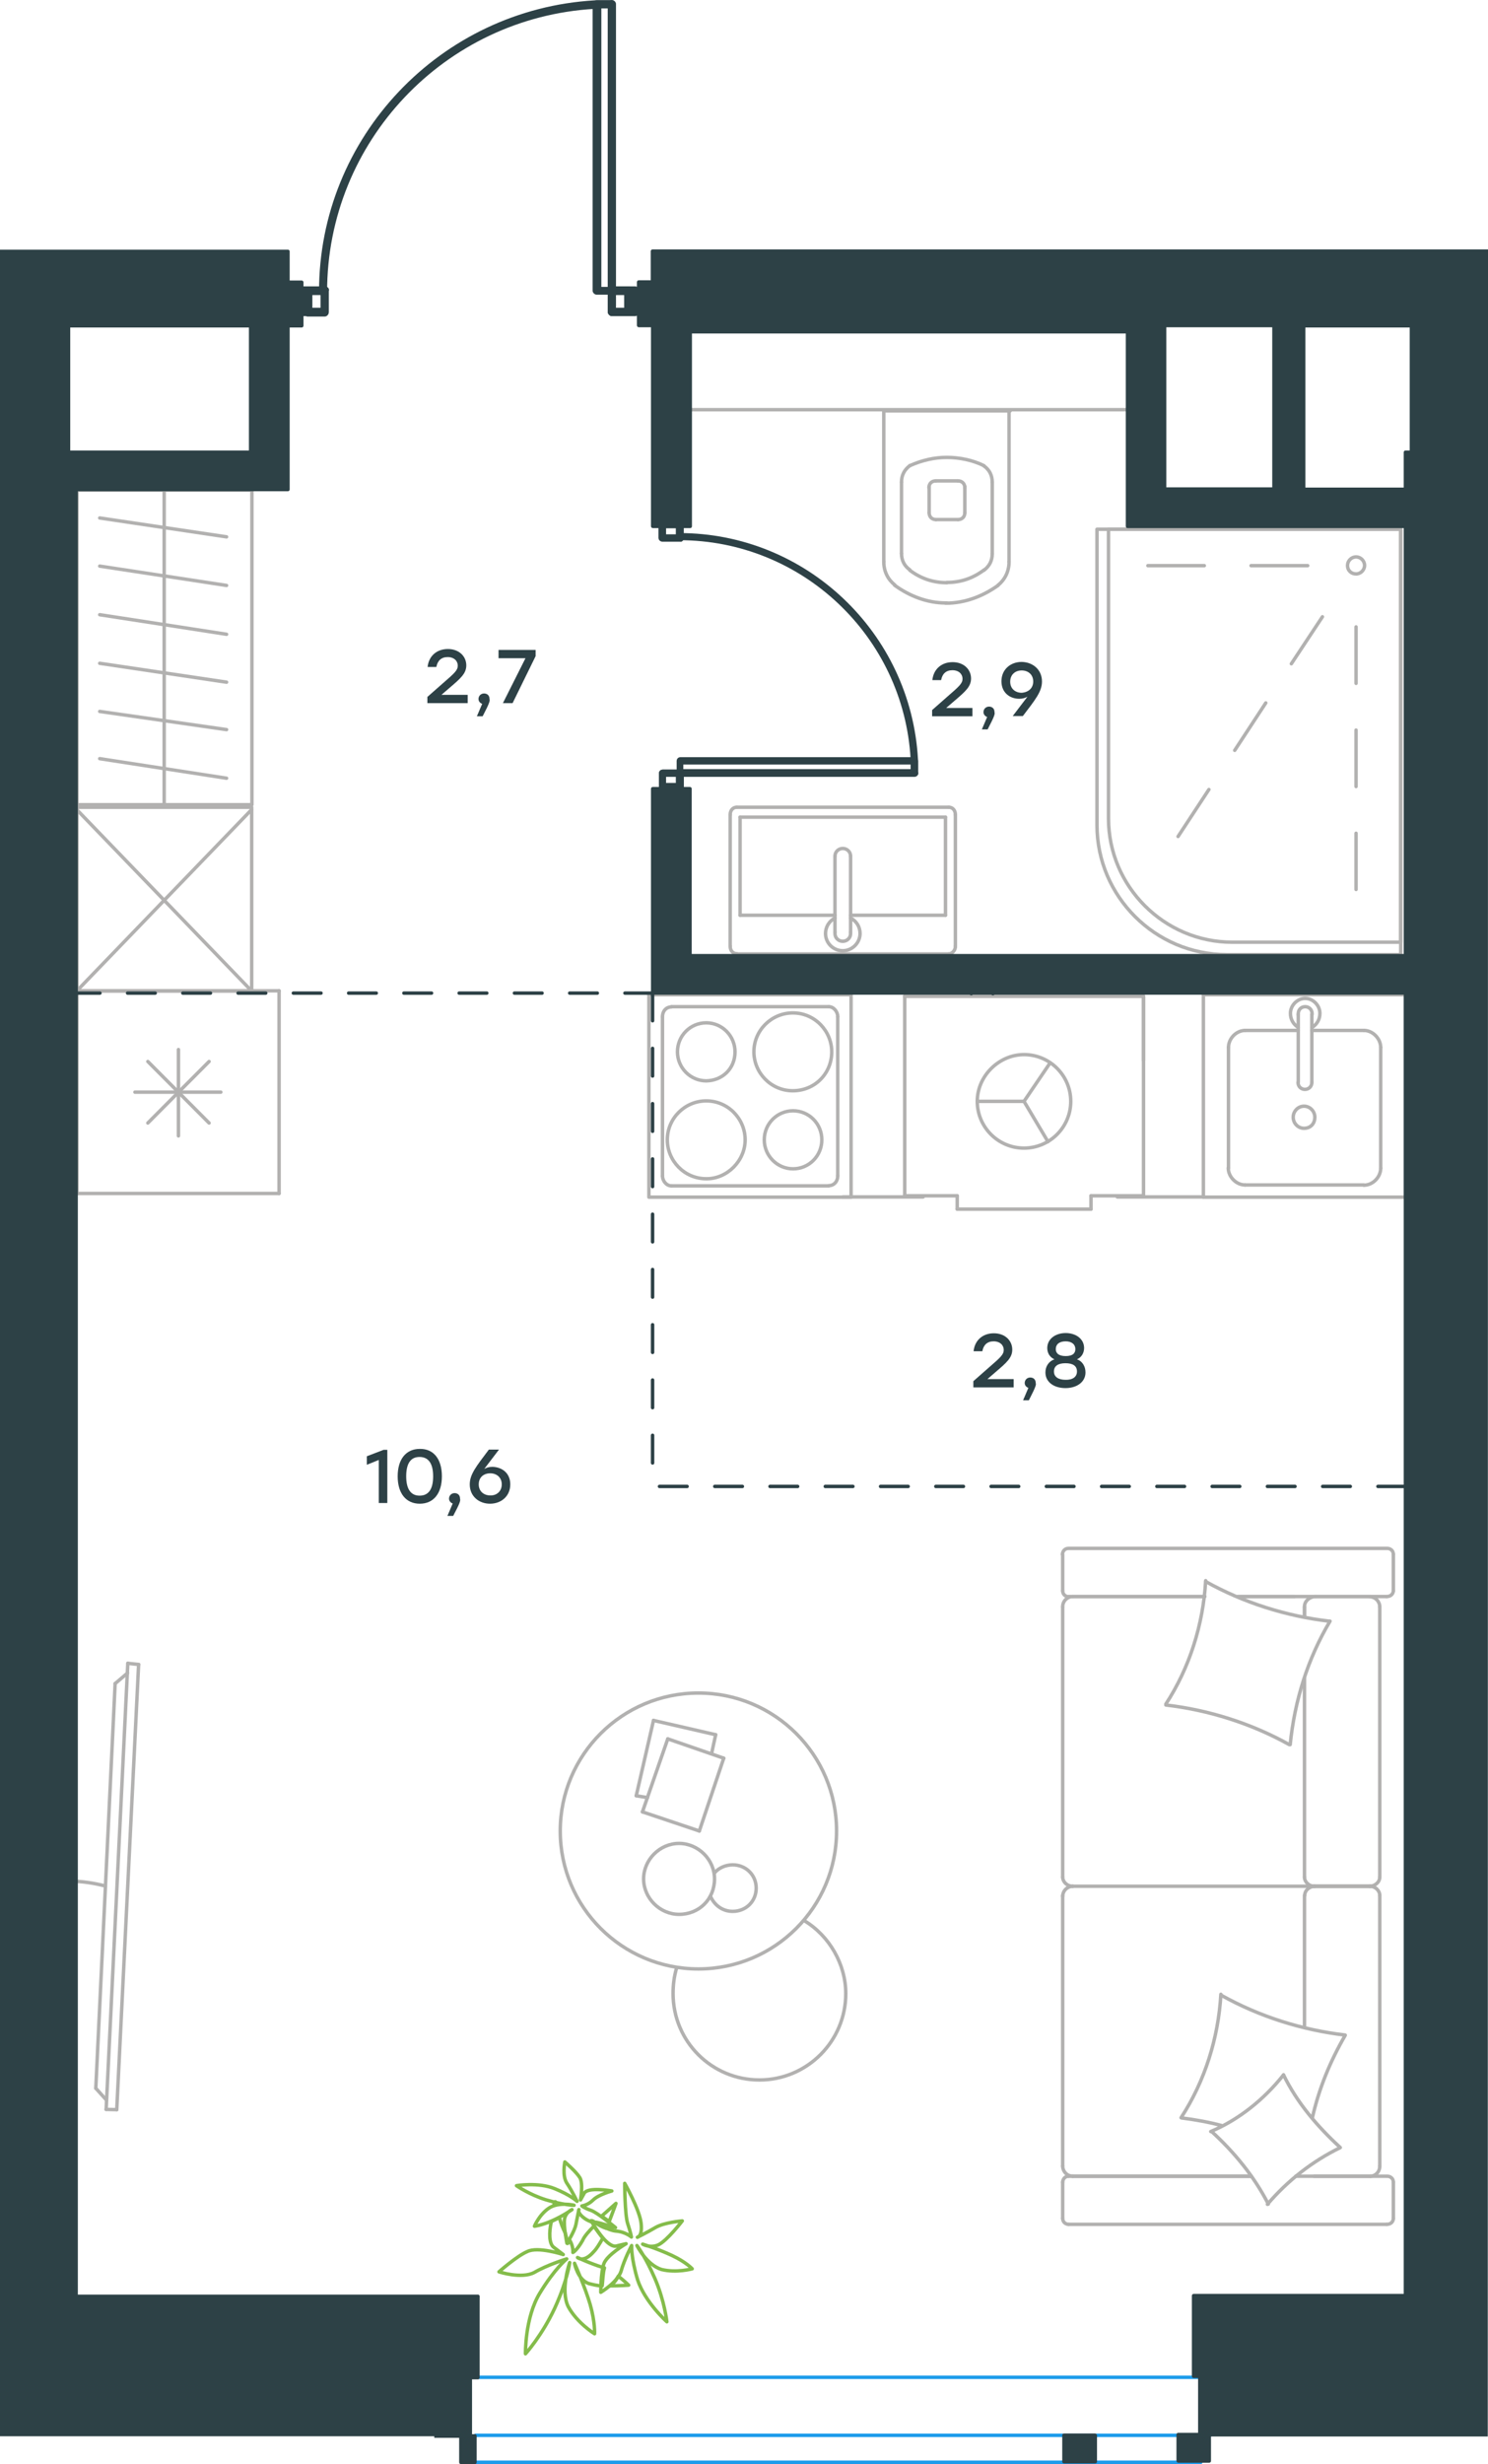 <?xml version="1.0" encoding="utf-8"?>
<!-- Generator: Adobe Illustrator 26.5.0, SVG Export Plug-In . SVG Version: 6.00 Build 0)  -->
<svg version="1.1" id="Слой_1" xmlns="http://www.w3.org/2000/svg" xmlns:xlink="http://www.w3.org/1999/xlink" x="0px" y="0px"
	 viewBox="0 0 646.2 1069.9" style="enable-background:new 0 0 646.2 1069.9;" xml:space="preserve">
<style type="text/css">
	.st0{fill:none;stroke:#1D9CEB;stroke-width:1.5;stroke-linecap:round;stroke-linejoin:round;stroke-miterlimit:22.926;}
	.st1{fill:none;stroke:#B2B1B0;stroke-width:1.5;stroke-linecap:round;stroke-linejoin:round;stroke-miterlimit:22.926;}
	
		.st2{fill:none;stroke:#2D4146;stroke-width:1.5;stroke-linecap:round;stroke-linejoin:round;stroke-miterlimit:22.926;stroke-dasharray:12;}
	.st3{fill:#2D4146;stroke:#2D4146;stroke-width:1.5;stroke-miterlimit:10;}
	.st4{fill:none;stroke:#84BC4A;stroke-width:1.5;stroke-linecap:round;stroke-linejoin:round;stroke-miterlimit:22.926;}
	.st5{fill:#2D4146;stroke:#2D4146;stroke-miterlimit:10;}
	.st6{enable-background:new    ;}
	.st7{fill:#2D4146;}
</style>
<line class="st0" x1="202.1" y1="1069.1" x2="521.5" y2="1069.1"/>
<line class="st0" x1="207.5" y1="1032.2" x2="533.5" y2="1032.2"/>
<line class="st0" x1="206.5" y1="1057.4" x2="525.5" y2="1057.4"/>
<g>
	<line class="st1" x1="566.5" y1="728.7" x2="566.5" y2="815"/>
	<line class="st1" x1="461.5" y1="963.2" x2="461.5" y2="947.5"/>
	<line class="st1" x1="461.5" y1="940.5" x2="461.5" y2="823"/>
	<line class="st1" x1="537.5" y1="693.2" x2="562.1" y2="693.2"/>
	<line class="st1" x1="465.9" y1="693.2" x2="523.2" y2="693.2"/>
	<line class="st1" x1="465.9" y1="944.9" x2="543.4" y2="944.9"/>
	<line class="st1" x1="570.6" y1="819" x2="595.2" y2="819"/>
	<line class="st1" x1="566.5" y1="823" x2="566.5" y2="880.2"/>
	<line class="st1" x1="605.1" y1="674.9" x2="605.1" y2="690.7"/>
	<line class="st1" x1="595.2" y1="819" x2="570.6" y2="819"/>
	<line class="st1" x1="599.2" y1="940.5" x2="599.2" y2="823"/>
	<line class="st1" x1="543.4" y1="944.9" x2="464.1" y2="944.9"/>
	<line class="st1" x1="461.5" y1="815" x2="461.5" y2="697.7"/>
	<line class="st1" x1="461.5" y1="690.7" x2="461.5" y2="674.9"/>
	<line class="st1" x1="566.5" y1="697.7" x2="566.5" y2="702"/>
	<line class="st1" x1="602.2" y1="693.2" x2="537.5" y2="693.2"/>
	<line class="st1" x1="566.5" y1="697.7" x2="566.5" y2="702"/>
	<line class="st1" x1="595.2" y1="693.2" x2="570.6" y2="693.2"/>
	<line class="st1" x1="595.2" y1="819" x2="570.6" y2="819"/>
	<line class="st1" x1="599.2" y1="815" x2="599.2" y2="697.7"/>
	<line class="st1" x1="523.2" y1="693.2" x2="464.1" y2="693.2"/>
	<line class="st1" x1="602.2" y1="965.8" x2="464.1" y2="965.8"/>
	<line class="st1" x1="605.1" y1="947.5" x2="605.1" y2="963.2"/>
	<line class="st1" x1="562.7" y1="944.9" x2="602.2" y2="944.9"/>
	<line class="st1" x1="570.6" y1="819" x2="465.9" y2="819"/>
	<line class="st1" x1="570.6" y1="944.9" x2="595.2" y2="944.9"/>
	<path class="st1" d="M602.2,693.2c2.1,0,2.9-1.5,2.9-2.6"/>
	<path class="st1" d="M464.1,944.9c-1.8,0-2.6,1.5-2.6,2.6"/>
	<path class="st1" d="M605.1,947.5c0-1.8-1.5-2.6-2.6-2.6"/>
	<path class="st1" d="M566.5,815c0,2,1.8,4,4.4,4"/>
	<path class="st1" d="M595.2,944.9c2,0,4-1.8,4-4.4"/>
	<path class="st1" d="M599.2,697.7c0-2.2-1.8-4.4-4.4-4.4"/>
	<path class="st1" d="M461.5,815c0,2,1.8,4,4.4,4"/>
	<path class="st1" d="M594.8,819c2.2,0,4.4-1.7,4.4-4"/>
	<path class="st1" d="M465.9,819c-2.2,0-4.4,1.8-4.4,4.4"/>
	<path class="st1" d="M605.1,674.9c0-1.8-1.5-2.6-2.6-2.6H464c-1.8,0-2.6,1.5-2.6,2.6"/>
	<path class="st1" d="M599.2,823c0-2-1.8-4-4.4-4"/>
	<path class="st1" d="M461.5,963.2c0,1.8,1.5,2.6,2.6,2.6"/>
	<path class="st1" d="M465.9,693.2c-2.2,0-4.4,1.8-4.4,4.4"/>
	<path class="st1" d="M461.5,690.7c0,1.8,1.5,2.6,2.6,2.6"/>
	<path class="st1" d="M461.5,940.5c0,2.2,1.8,4.4,4.4,4.4"/>
	<path class="st1" d="M571.4,693.2c-2.4,0-4.9,1.8-4.9,4.4"/>
	<path class="st1" d="M571,819c-2.2,0-4.4,1.7-4.4,4"/>
	<path class="st1" d="M602.2,965.8c2.1,0,2.9-1.5,2.9-2.6"/>
	<path class="st1" d="M559.9,757.5c-16.5-9.2-34.9-15-53.6-17.2"/>
	<path class="st1" d="M550.8,957c-6.2-12.1-14.7-22.4-24.6-31.5"/>
	<path class="st1" d="M525.8,925.5c12.1-5.1,23.1-13.9,31.6-24.6"/>
	<path class="st1" d="M506.3,739.9c10.3-15.8,16.2-34.5,17.3-53.6"/>
	<path class="st1" d="M530.5,866.4c16.5,9.2,34.9,15,53.6,17.2"/>
	<path class="st1" d="M584.2,883.7c-6.6,11.4-11.4,23.1-14.3,35.9"/>
	<path class="st1" d="M512.9,919.5c10.3-15.8,16.2-34.5,17.3-53.6"/>
	<path class="st1" d="M523.6,686.7c16.5,9.2,34.9,15,53.6,17.2"/>
	<path class="st1" d="M577.6,703.9c-9.6,16.1-15.4,34.5-17.3,53.6"/>
	<path class="st1" d="M557.4,900.9c5.9,12.1,14.7,22.4,24.6,31.5"/>
	<path class="st1" d="M530.5,922.9c-5.5-1.5-11.8-2.6-17.3-3.3"/>
	<path class="st1" d="M582,932.5c-12.1,5.9-22.8,14.3-31.6,24.6"/>
</g>
<g>
	<line class="st1" x1="283.8" y1="747" x2="310.8" y2="753.2"/>
	<line class="st1" x1="310.8" y1="753.2" x2="309" y2="761.5"/>
	<line class="st1" x1="281.2" y1="780.5" x2="276.3" y2="779.7"/>
	<line class="st1" x1="276.3" y1="779.7" x2="283.8" y2="747"/>
	<line class="st1" x1="290" y1="755" x2="314.3" y2="763.4"/>
	<line class="st1" x1="314.3" y1="763.4" x2="303.7" y2="795"/>
	<line class="st1" x1="303.7" y1="795" x2="279" y2="786.7"/>
	<line class="st1" x1="279" y1="786.7" x2="290" y2="755"/>
	<ellipse class="st1" cx="303.3" cy="795" rx="60" ry="59.9"/>
	<path class="st1" d="M310.3,815.8c0-8.4-7.1-15.4-15.4-15.4c-8.4,0-15.4,7.1-15.4,15.4c0,8.4,7.1,15.4,15.4,15.4
		C303.7,831.2,310.3,824.5,310.3,815.8z"/>
	<path class="st1" d="M310.3,813.2c1.8-2.2,4.9-3.5,7.9-3.5c5.7,0,10.2,4.4,10.2,10.1c0,5.7-4.4,10.1-10.2,10.1
		c-4.4,0-7.9-2.6-9.7-6.6"/>
	<path class="st1" d="M349.2,833.9c11,6.6,18.1,19,18.1,31.7c0,20.7-16.8,37.5-37.5,37.5s-37.5-16.7-37.5-37.5c0-3.7,0.4-7.3,1.5-11
		"/>
</g>
<g>
	<path class="st1" d="M45.8,818.9c-5.1-1.3-10.2-2.1-15.3-2.1"/>
	<line class="st1" x1="55.5" y1="722.2" x2="46.1" y2="915.9"/>
	<line class="st1" x1="50.7" y1="916" x2="60.2" y2="722.7"/>
	<line class="st1" x1="60.2" y1="722.7" x2="55.5" y2="722.2"/>
	<line class="st1" x1="41.6" y1="906.7" x2="50" y2="731"/>
	<line class="st1" x1="46.2" y1="911.8" x2="41.6" y2="906.7"/>
	<line class="st1" x1="50" y1="731" x2="55.4" y2="726.4"/>
	<line class="st1" x1="50.7" y1="916" x2="46.1" y2="915.9"/>
</g>
<g>
	<line class="st1" x1="121.2" y1="430.2" x2="121.2" y2="518.2"/>
	<line class="st1" x1="77.5" y1="455.7" x2="77.5" y2="493.2"/>
	<line class="st1" x1="64.2" y1="487.6" x2="90.8" y2="460.9"/>
	<line class="st1" x1="64.2" y1="460.9" x2="90.8" y2="487.6"/>
	<line class="st1" x1="58.6" y1="474.2" x2="95.9" y2="474.2"/>
	<line class="st1" x1="121.2" y1="518.2" x2="33.4" y2="518.2"/>
	<line class="st1" x1="33.4" y1="430.2" x2="33.4" y2="518.2"/>
	<line class="st1" x1="121.2" y1="430.2" x2="33.4" y2="430.2"/>
</g>
<g>
	<rect x="522.6" y="431.9" class="st1" width="87.8" height="87.9"/>
	<line class="st1" x1="569.7" y1="470" x2="569.7" y2="440.5"/>
	<line class="st1" x1="563.8" y1="447.4" x2="540.7" y2="447.4"/>
	<line class="st1" x1="540.7" y1="514.5" x2="592.3" y2="514.5"/>
	<line class="st1" x1="592.3" y1="447.4" x2="569.7" y2="447.4"/>
	<line class="st1" x1="599.6" y1="507.2" x2="599.6" y2="454.8"/>
	<line class="st1" x1="563.8" y1="440.5" x2="563.8" y2="470"/>
	<line class="st1" x1="533.5" y1="454.8" x2="533.5" y2="507.2"/>
	<path class="st1" d="M569.7,470L569.7,470c0,1.7-1.3,3-3,3s-3-1.3-3-3"/>
	<path class="st1" d="M533.5,454.8c0-3.9,3.4-7.4,7.3-7.4"/>
	<path class="st1" d="M563.8,446.1c-2.1-1.3-3.4-3.5-3.4-6.1c0-3.5,3-6.5,6.4-6.5s6.4,3,6.4,6.5c0,2.6-1.3,4.8-3.4,6.1"/>
	<path class="st1" d="M599.6,507.2c0,3.9-3.4,7.4-7.3,7.4"/>
	<path class="st1" d="M592.3,447.4c3.8,0,7.3,3.5,7.3,7.4"/>
	<path class="st1" d="M540.7,514.5c-3.8,0-7.3-3.5-7.3-7.4"/>
	<path class="st1" d="M563.8,440.5v-0.4c0-1.7,1.3-3,3-3s3,1.3,3,3v0.4"/>
	<path class="st1" d="M571,485.1c0-2.6-2.1-4.8-4.7-4.8s-4.7,2.2-4.7,4.8c0,2.6,2.1,4.8,4.7,4.8C569.3,489.9,571,487.7,571,485.1z"
		/>
</g>
<g>
	<path class="st1" d="M319.2,456.7c0-6.9-5.6-12.6-12.5-12.6s-12.5,5.6-12.5,12.6c0,6.9,5.6,12.6,12.5,12.6
		C313.6,469.2,319.2,464.1,319.2,456.7z"/>
	<path class="st1" d="M323.6,494.9c0-9.1-7.4-16.9-16.9-16.9c-9.1,0-16.9,7.4-16.9,16.9c0,9.1,7.4,16.9,16.9,16.9
		C315.8,511.9,323.6,504,323.6,494.9z"/>
	<path class="st1" d="M356.9,494.9c0-7-5.6-12.6-12.5-12.6s-12.5,5.6-12.5,12.6c0,6.9,5.6,12.6,12.5,12.6S356.9,501.9,356.9,494.9z"
		/>
	<path class="st1" d="M361.2,456.7c0-9.1-7.4-16.9-16.9-16.9c-9.1,0-16.9,7.4-16.9,16.9c0,9.1,7.4,16.9,16.9,16.9
		S361.2,466.2,361.2,456.7z"/>
	<line class="st1" x1="287.7" y1="510.5" x2="287.7" y2="441.5"/>
	<line class="st1" x1="359.9" y1="514.9" x2="291.6" y2="514.9"/>
	<line class="st1" x1="363.8" y1="441.5" x2="363.8" y2="510.5"/>
	<line class="st1" x1="291.6" y1="437.1" x2="359.9" y2="437.1"/>
	<path class="st1" d="M363.8,510.5L363.8,510.5c0,2.6-1.7,4.3-3.9,4.3"/>
	<path class="st1" d="M287.7,441.5L287.7,441.5c0-2.6,1.7-4.3,3.9-4.3"/>
	<path class="st1" d="M291.6,514.9L291.6,514.9c-2.2,0-3.9-2.2-3.9-4.3"/>
	<path class="st1" d="M359.9,437.1L359.9,437.1c2.2,0,3.9,2.2,3.9,4.3"/>
	<rect x="281.8" y="431.9" class="st1" width="87.8" height="87.9"/>
</g>
<g>
	<line class="st1" x1="473.8" y1="519.2" x2="496.6" y2="519.2"/>
	<line class="st1" x1="444.7" y1="478.2" x2="455.9" y2="461.7"/>
	<line class="st1" x1="444.7" y1="478.2" x2="424.4" y2="478.2"/>
	<line class="st1" x1="415.7" y1="525" x2="415.7" y2="519.2"/>
	<line class="st1" x1="473.8" y1="525" x2="415.7" y2="525"/>
	<line class="st1" x1="444.7" y1="478.2" x2="455.1" y2="495.7"/>
	<line class="st1" x1="496.6" y1="460.4" x2="496.6" y2="432.6"/>
	<line class="st1" x1="392.9" y1="432.6" x2="392.9" y2="519.2"/>
	<line class="st1" x1="496.6" y1="519.2" x2="496.6" y2="432.6"/>
	<line class="st1" x1="392.9" y1="519.2" x2="415.7" y2="519.2"/>
	<line class="st1" x1="473.8" y1="519.2" x2="473.8" y2="525"/>
	<path class="st1" d="M424.4,478.2c0,11.2,9.1,20.3,20.3,20.3s20.3-9.1,20.3-20.3c0-11.2-9.1-20.3-20.3-20.3
		C433.9,457.9,424.4,467.1,424.4,478.2z"/>
	<line class="st1" x1="496.6" y1="432.6" x2="392.8" y2="432.6"/>
</g>
<line class="st1" x1="522.6" y1="519.7" x2="485.2" y2="519.7"/>
<line class="st1" x1="400.9" y1="519.7" x2="366" y2="519.7"/>
<g>
	<line class="st1" x1="438.7" y1="178.4" x2="383.8" y2="178.4"/>
	<g>
		<line class="st1" x1="438.2" y1="243.9" x2="438.2" y2="178.4"/>
		<line class="st1" x1="391.5" y1="209.4" x2="391.5" y2="240.3"/>
		<line class="st1" x1="430.9" y1="240.3" x2="430.9" y2="209.4"/>
		<line class="st1" x1="403.5" y1="211.2" x2="403.5" y2="222.6"/>
		<line class="st1" x1="419" y1="222.6" x2="419" y2="211.2"/>
		<line class="st1" x1="416" y1="208.8" x2="406.4" y2="208.8"/>
		<line class="st1" x1="383.8" y1="178.4" x2="383.8" y2="243.9"/>
		<line class="st1" x1="406.4" y1="225.6" x2="416" y2="225.6"/>
		<path class="st1" d="M388.5,254.1c6.6,4.8,14.3,7.7,22.1,7.7c0,0,0,0,0.6,0"/>
		<path class="st1" d="M406.4,208.8c-1.8,0-3,1.2-3,3"/>
		<path class="st1" d="M395.1,202.2c-2.4,1.8-3.6,4.2-3.6,7.1"/>
		<path class="st1" d="M403.5,222.6c0,1.8,1.2,3,3,3"/>
		<path class="st1" d="M395.1,247.6c4.8,3.6,10.1,5.4,16.1,5.4"/>
		<path class="st1" d="M416,225.6c1.8,0,3-1.2,3-3"/>
		<path class="st1" d="M419,211.8c0-1.8-1.2-3-3-3"/>
		<path class="st1" d="M430.9,209.4c0-3-1.2-5.4-3.6-7.1"/>
		<path class="st1" d="M427.3,202.2c-4.8-2.4-10.7-3.6-16.1-3.6s-10.7,1.2-16.1,3.6"/>
		<path class="st1" d="M427.3,247.6c2.4-1.8,3.6-4.2,3.6-7.1"/>
		<path class="st1" d="M410.7,261.9L410.7,261.9c8.4,0,16.1-3,22.7-7.7"/>
		<path class="st1" d="M383.8,243.9c0,4.2,1.8,7.7,4.8,10.1"/>
		<path class="st1" d="M433.4,254.1c3-2.4,4.8-6,4.8-10.1"/>
		<path class="st1" d="M411.2,252.9L411.2,252.9c6,0,11.3-1.8,16.1-5.4"/>
		<path class="st1" d="M391.5,240.3c0,3,1.2,5.4,3.6,7.1"/>
	</g>
	<rect x="295.2" y="133.4" class="st1" width="199" height="44.5"/>
</g>
<g>
	<line class="st1" x1="410.6" y1="354.8" x2="410.6" y2="397.4"/>
	<line class="st1" x1="410.6" y1="397.4" x2="369.4" y2="397.4"/>
	<line class="st1" x1="362.6" y1="397.4" x2="321.4" y2="397.4"/>
	<line class="st1" x1="321.4" y1="354.8" x2="410.6" y2="354.8"/>
	<line class="st1" x1="321.4" y1="397.4" x2="321.4" y2="354.8"/>
	<line class="st1" x1="320" y1="414.2" x2="412" y2="414.2"/>
	<line class="st1" x1="317.1" y1="353.8" x2="317.1" y2="410.8"/>
	<line class="st1" x1="412" y1="350.5" x2="320" y2="350.5"/>
	<line class="st1" x1="414.9" y1="410.8" x2="414.9" y2="353.8"/>
	<path class="st1" d="M414.9,353.8c0-2-1.2-3.3-2.9-3.3"/>
	<path class="st1" d="M320,350.5c-1.7,0-2.9,1.3-2.9,3.3"/>
	<path class="st1" d="M317.1,410.8c0,2,1.2,3.3,2.9,3.3"/>
	<path class="st1" d="M412,414.2c1.2,0,2.9-1.3,2.9-3.3"/>
	<line class="st1" x1="362.6" y1="371.8" x2="362.6" y2="404.8"/>
	<line class="st1" x1="369.4" y1="404.8" x2="369.4" y2="371.8"/>
	<path class="st1" d="M362.6,371.8L362.6,371.8c0-1.9,1.5-3.4,3.4-3.4s3.4,1.5,3.4,3.4l0,0"/>
	<path class="st1" d="M369.4,398.6c2.5,1.3,4.1,3.8,4.1,6.7c0,4.1-3.4,7.5-7.5,7.5s-7.5-3.3-7.5-7.5c0-2.8,1.6-5.4,4.1-6.7"/>
	<path class="st1" d="M369.4,404.8c0,0.2,0,0.3,0,0.5c0,1.9-1.5,3.4-3.4,3.4s-3.4-1.5-3.4-3.4c0-0.2,0-0.3,0-0.5"/>
</g>
<g>
	<path class="st1" d="M476.4,229.8v128.5c0,30.9,25.3,56.2,56.3,56.2h75.6V229.8H476.4z"/>
	<path class="st1" d="M481.4,229.8v125.6c0,29.5,24.2,53.7,53.7,53.7h73.2V229.8H481.4z"/>
	<line class="st1" x1="567.9" y1="245.6" x2="543.3" y2="245.6"/>
	<line class="st1" x1="523" y1="245.6" x2="498.5" y2="245.6"/>
	<line class="st1" x1="588.9" y1="272.2" x2="588.9" y2="296.7"/>
	<line class="st1" x1="588.9" y1="317" x2="588.9" y2="341.5"/>
	<line class="st1" x1="588.9" y1="361.8" x2="588.9" y2="386.2"/>
	<line class="st1" x1="574.3" y1="267.8" x2="560.8" y2="288.2"/>
	<line class="st1" x1="549.7" y1="305.2" x2="536.2" y2="325.8"/>
	<line class="st1" x1="525" y1="342.8" x2="511.6" y2="363.2"/>
	<path class="st1" d="M588.9,249.2c2,0,3.7-1.7,3.7-3.7s-1.7-3.7-3.7-3.7s-3.7,1.7-3.7,3.7C585.2,247.8,586.9,249.2,588.9,249.2z"/>
</g>
<g>
	<rect x="33.4" y="212.8" class="st1" width="76" height="136.6"/>
	<line class="st1" x1="71.3" y1="349.5" x2="71.3" y2="212.8"/>
	<line class="st1" x1="98.4" y1="233.1" x2="43.3" y2="224.9"/>
	<line class="st1" x1="98.4" y1="254.2" x2="43.3" y2="245.8"/>
	<line class="st1" x1="98.4" y1="275.4" x2="43.3" y2="266.9"/>
	<line class="st1" x1="98.4" y1="296.2" x2="43.3" y2="288"/>
	<line class="st1" x1="98.4" y1="316.8" x2="43.3" y2="308.9"/>
	<line class="st1" x1="98.4" y1="337.9" x2="43.3" y2="329.4"/>
</g>
<g>
	<rect x="33.4" y="350.5" class="st1" width="75.9" height="79.8"/>
	<line class="st1" x1="33.4" y1="430.2" x2="109.2" y2="351.6"/>
	<line class="st1" x1="33.4" y1="351.6" x2="109.2" y2="430.2"/>
</g>
<line class="st2" x1="283.4" y1="431.2" x2="33" y2="431.2"/>
<line class="st2" x1="610.4" y1="645.4" x2="283.4" y2="645.4"/>
<line class="st2" x1="283.4" y1="431.2" x2="283.4" y2="645.4"/>
<g>
	<path class="st3" d="M276.9,126.1v9.4c0,0.5-0.5,1-1,1h-10.2c-0.5,0-1-0.5-1-1v-9.4c0-0.5,0.5-1,1-1h10.2
		C276.4,125.1,276.9,125.6,276.9,126.1z M266.7,134.4h7.9v-7.1h-7.9V134.4z"/>
	<path class="st3" d="M142,126.1v9.4c0,0.5-0.5,1-1,1h-10.2c-0.5,0-1-0.5-1-1v-9.4c0-0.5,0.5-1,1-1H141
		C141.8,125.1,142.3,125.6,142,126.1z M132.1,134.4h7.9v-7.1h-7.9V134.4z"/>
	<path class="st3" d="M266.7,1.8v124.4c0,0.5-0.5,1-1,1h-6.6c-0.5,0-1-0.5-1-1V1.8c0-0.5,0.5-1,1-1h6.6
		C266.2,0.8,266.7,1.2,266.7,1.8z M260.4,125.3h4.3V2.9h-4.3V125.3z"/>
	<path class="st3" d="M274.1,126.1v9.4c0,0.5-0.5,1-1,1h-7.4c-0.5,0-1-0.5-1-1v-9.4c0-0.5,0.5-1,1-1h7.4
		C273.6,125.1,274.1,125.6,274.1,126.1z M266.7,134.4h5.1v-7.1h-5.1V134.4z"/>
	<path class="st3" d="M142,126.3v9.4c0,0.5-0.5,1-1,1h-7.4c-0.5,0-1-0.5-1-1v-9.4c0-0.5,0.5-1,1-1h7.4
		C141.8,125.3,142.3,125.6,142,126.3z M134.9,134.4h5.1v-7.1h-5.1V134.4z"/>
	<path class="st3" d="M266.7,1.8v124.4c0,0.5-0.5,1-1,1s-1-0.5-1-1V1.8c0-0.5,0.5-1,1-1S266.7,1.2,266.7,1.8z"/>
	<path class="st3" d="M259.1,1.8c0,0.8-0.5,1.3-1,1.3c-65.4,3.8-116.8,58-116.8,123.6c0,0.5-0.5,1-1,1s-1-0.5-1-1
		C139.2,60,191.7,4.8,258.3,0.9l0,0C258.9,0.9,259.4,1.4,259.1,1.8z"/>
</g>
<g>
	<path class="st3" d="M295.4,344.8h-7.7c-0.4,0-0.8-0.4-0.8-0.8v-8.3c0-0.4,0.4-0.8,0.8-0.8h7.7c0.4,0,0.8,0.4,0.8,0.8v8.3
		C296.2,344.4,295.8,344.8,295.4,344.8z M288.5,336.5v6.5h5.8v-6.5H288.5z"/>
	<path class="st3" d="M295.4,234.4h-7.7c-0.4,0-0.8-0.4-0.8-0.8v-8.3c0-0.4,0.4-0.8,0.8-0.8h7.7c0.4,0,0.8,0.4,0.8,0.8v8.3
		C296.2,234.2,295.8,234.6,295.4,234.4z M288.5,226.3v6.5h5.8v-6.5H288.5z"/>
	<path class="st3" d="M397.2,336.5H295.4c-0.4,0-0.8-0.4-0.8-0.8v-5.4c0-0.4,0.4-0.8,0.8-0.8h101.8c0.4,0,0.8,0.4,0.8,0.8v5.4
		C398.1,336.1,397.6,336.5,397.2,336.5z M296,331.2v3.5h100.2v-3.5H296z"/>
	<path class="st3" d="M295.4,342.5h-7.7c-0.4,0-0.8-0.4-0.8-0.8v-6c0-0.4,0.4-0.8,0.8-0.8h7.7c0.4,0,0.8,0.4,0.8,0.8v6
		C296.2,342.1,295.8,342.5,295.4,342.5z M288.5,336.5v4.2h5.8v-4.2H288.5z"/>
	<path class="st3" d="M295.2,234.4h-7.7c-0.4,0-0.8-0.4-0.8-0.8v-6c0-0.4,0.4-0.8,0.8-0.8h7.7c0.4,0,0.8,0.4,0.8,0.8v6
		C296,234.2,295.8,234.6,295.2,234.4z M288.5,228.6v4.2h5.8v-4.2H288.5z"/>
	<path class="st3" d="M397.2,336.5H295.4c-0.4,0-0.8-0.4-0.8-0.8s0.4-0.8,0.8-0.8h101.8c0.4,0,0.8,0.4,0.8,0.8
		C398.1,336.1,397.6,336.5,397.2,336.5z"/>
	<path class="st3" d="M397.2,330.2c-0.6,0-1-0.4-1-0.8c-3.1-53.5-47.5-95.6-101.2-95.6c-0.4,0-0.8-0.4-0.8-0.8
		c0-0.4,0.4-0.8,0.8-0.8c54.6,0,99.8,42.9,102.9,97.4l0,0C397.9,330.1,397.4,330.5,397.2,330.2z"/>
</g>
<g>
	<path class="st4" d="M246.1,980.8c0,0-5.2,4.2-11.7,14.9s-6.2,26.3-6.2,26.3s7.1-7.8,12.7-19.8c5.5-12,6.5-19.8,6.5-19.8
		s-4.2,12-0.6,19.2c3.9,7.1,11.4,11.7,11.4,11.7s0.3-4.9-1.9-12.7c-2.3-7.8-6.8-17.9-6.8-17.9s1.3,7.1,6.2,8.8c1.3,0.3,3.6,1,5.8,1
		c0.3-2.3,0.3-5.5,1-7.8c-0.3-0.3-1-0.3-1-0.3c-5.2-1.6-10.7-4.2-10.7-4.2s2.6,2.6,7.1-2.6c1.3-1.3,2.6-3.6,3.9-5.8
		c-1.3-1.6-2.9-3.9-3.9-5.2c-2.3,2.3-4.2,4.5-4.9,6.2c-2.6,4.5-4.2,5.2-4.2,5.2s0.3-2.3-1.3-5.2c-0.6,1-1,1.3-1,1.3s-0.3-1.9-1-4.5
		c-1-1.9-1.9-4.2-2.6-6.8c-1,0.6-1.9,1-3.2,1.6l-0.3,0.3c-1,4.5-1,9.4,1,11l4.2,3.2c0,0-11-3.6-15.6-1.3c-4.5,1.9-12.3,8.8-12.3,8.8
		s9.7,3.2,15.3,0.3C237.6,983.4,246.1,980.8,246.1,980.8z M264.9,992.5c4.2,0,8.1-0.3,8.1-0.3s-1.9-1.9-4.5-3.9
		C267.5,990.2,266.5,991.5,264.9,992.5z M263.3,967.5c0.3-0.3,0.3-1,0.6-1.3c-1.3-0.3-3.2-1-4.9-1.3l-0.3,0.3
		C259.7,965.9,261.3,966.9,263.3,967.5z M264.6,964.5c1.6-4.2,2.9-7.8,2.9-7.8s-2.9,2.6-6.2,5.5C262.3,963,263.6,963.9,264.6,964.5z
		 M241.5,957c0-0.3-0.3-1-0.3-1h-0.3c0,0.3-0.3,0.6-0.3,1.3C241.2,957,241.2,957,241.5,957z"/>
	<path class="st4" d="M274.3,975c0,0-0.3,5.2,2.6,14.9c3.2,9.7,12.7,18.2,12.7,18.2s-1-9.1-5.2-18.8s-7.8-14.3-7.8-14.3
		s4.2,8.4,10.7,10.4c6.5,1.6,13.3-0.3,13.3-0.3s-2.6-2.9-8.8-5.8c-6.2-2.9-12.7-4.9-12.7-4.9s3.2,1.9,6.8,0.3
		c3.9-1.9,10.4-10.4,10.4-10.4s-7.8,0.6-11.7,2.9c-3.9,2.3-7.8,4.2-7.8,4.2s2.3-0.3,1.6-6.2s-7.1-17.2-7.1-17.2s0,13.6,1.3,17.5
		s1.6,5.8,1.6,5.8s-2.6-2.3-6.8-2.6c-3.2-0.3-7.1-2.9-9.7-4.2c-0.3-0.3-1-0.3-1-0.3c1.3,2.3,7.1,12,11,11l4.2-1c0,0-8.4,4.9-9.7,8.8
		c-1.3,3.9-1.3,12.3-1.3,12.3s7.1-4.2,8.8-9.1C271.1,981,274.3,975,274.3,975z"/>
	<path class="st4" d="M250.6,955.8c0,0-2.6-2.6-9.7-5.5c-7.1-2.9-16.6-1.3-16.6-1.3s5.5,3.9,13,6.2c7.8,2.3,12,2.3,12,2.3
		s-6.8-1.6-11,1.3c-4.2,2.9-6.2,7.8-6.2,7.8s2.9-0.3,7.5-2.3c4.5-1.9,8.8-4.9,8.8-4.9s-2.6,1-3.2,3.9c-0.6,2.9,1,10.7,1,10.7
		s3.2-4.9,3.9-8.1c0.6-3.2,1.3-6.5,1.3-6.5s-1,1.3,2.6,3.9c3.6,2.6,13.3,3.9,13.3,3.9s-7.8-6.5-10.7-7.5s-3.9-1.9-3.9-1.9
		s2.6-0.3,4.9-2.6c2.3-2.3,8.1-3.9,8.1-3.9s-10.4-1.9-12,1l-1.6,2.9c0,0,1.3-7.1-0.3-9.7c-1.6-2.6-6.5-6.8-6.5-6.8s-1.3,6.2,1,9.4
		C248.4,951.2,250.6,955.8,250.6,955.8z"/>
</g>
<path class="st5" d="M475.5,1057.1h-7.4l0,0h-1.9c0,0,0,0-0.1,0h-2l0,0h-2c-0.2,0-0.3,0.1-0.3,0.3v11.4l0,0c0,0.2,0.1,0.3,0.3,0.3
	l0,0h4c0,0,0,0,0.1,0h9.4c0.2,0,0.3-0.1,0.3-0.3v-11.4C475.8,1057.2,475.7,1057.1,475.5,1057.1z"/>
<path class="st5" d="M431.1,431L431.1,431C431.2,431.1,431.2,431,431.1,431C431.2,430.9,431.2,430.9,431.1,431
	C431.1,430.9,431.1,430.9,431.1,431z"/>
<path class="st5" d="M431.2,430.9c-0.2,0-0.4,0.2-0.4,0.4c0,0.2,0.2,0.4,0.4,0.4c0.2,0,0.4-0.2,0.4-0.4S431.4,430.9,431.2,430.9z
	 M431.2,431.5c-0.1,0-0.2-0.1-0.2-0.3c0-0.1,0.1-0.3,0.2-0.3s0.3,0.1,0.3,0.3C431.4,431.4,431.3,431.5,431.2,431.5z"/>
<path class="st5" d="M421.7,431L421.7,431C421.8,431.1,421.8,431,421.7,431C421.8,430.9,421.8,430.9,421.7,431
	C421.7,430.9,421.7,430.9,421.7,431z"/>
<path class="st5" d="M421.8,430.9c-0.2,0-0.4,0.2-0.4,0.4c0,0.2,0.2,0.4,0.4,0.4c0.2,0,0.4-0.2,0.4-0.4S422,430.9,421.8,430.9z
	 M421.8,431.5c-0.1,0-0.2-0.1-0.2-0.3c0-0.1,0.1-0.3,0.2-0.3s0.3,0.1,0.3,0.3C422,431.4,421.9,431.5,421.8,431.5z"/>
<path class="st5" d="M645.7,196.1v-54.4v-32.9H283.4c-0.2,0-0.3,0.1-0.3,0.3v13.1h-2.4l0,0h-3.3c-0.2,0-0.3,0.1-0.3,0.3v18.8l0,0
	c0,0.2,0.2,0.3,0.4,0.3h5.7v86.9l0,0c0,0.2,0.2,0.3,0.4,0.3h16.1c0.2,0,0.3-0.1,0.3-0.3v-84.2h189.4v84.2c0,0.2,0.1,0.3,0.3,0.3
	h120.4v185.9H300.3c0,0,0,0-0.1,0h-0.3v-72.2c0-0.2-0.1-0.3-0.3-0.3h-16.1c-0.2,0-0.3,0.1-0.3,0.3v88.6l0,0v0.1
	c0.1,0.1,0.2,0.2,0.3,0.2h326.6v565.1h-88.3c0,0,0,0-0.1,0h-3.3c-0.2,0-0.3,0.1-0.3,0.3v34.9c0,0.2,0.1,0.3,0.3,0.3h2.4v23.8l0,0v1
	h-7.1l0,0h-2c-0.2,0-0.3,0.1-0.3,0.3v11.4c0,0.2,0.2,0.3,0.4,0.3h5.3c0,0,0,0,0.1,0h1.9l0,0h4l0,0h2c0.2,0,0.3-0.1,0.3-0.3v-11.1
	h120.2L645.7,196.1L645.7,196.1z M553,212.1h-45.3c0,0,0,0-0.1,0H506v-70.5h47V212.1z M610.4,196.1c-0.2,0-0.3,0.1-0.3,0.3v15.8
	h-43.7v-70.5h46.3v54.4H610.4z"/>
<path class="st5" d="M207.6,996.8C207.5,996.8,207.5,996.8,207.6,996.8h-3.3c0,0,0,0-0.1,0H33.6l0,0h-0.3v-784H125
	c0.2,0,0.3-0.1,0.3-0.3v-70.8h5.7c0.2,0,0.3-0.1,0.3-0.3v-18.8c0-0.2-0.1-0.3-0.3-0.3h-2.7l0,0h-3v-13.1c0-0.2-0.1-0.3-0.3-0.3H0.5
	v948.4h188.6v0.7h10.4c0,0,0,0,0.1,0h0.3v11.1c0,0.2,0.1,0.3,0.3,0.3h0.1h1.9l0,0h4c0.2,0,0.3-0.1,0.3-0.3v-11.4
	c0-0.2-0.1-0.3-0.3-0.3h-1.7v-24.8h3c0.2,0,0.3-0.1,0.3-0.3v-34.9C207.9,996.9,207.7,996.8,207.6,996.8z M33,196.1h-0.7l0,0H30
	v-54.4h78.6v54.4H34.4l0,0H33L33,196.1z"/>
<g class="st6">
	<path class="st7" d="M203.1,301.7v3.6h-17.5v-2.7l6.7-5.9c5.2-4.5,6.5-5.7,6.5-7.7s-1.6-3.7-4.4-3.7c-2.8,0-4.4,1.6-4.9,4.3h-3.8
		c0.5-4.8,4-7.8,8.8-7.8c4.9,0,8,3.2,8,7.1c0,3.5-2.4,5.6-7.2,9.7l-3.6,3.1h-0.1H203.1z"/>
	<path class="st7" d="M209.6,311h-2.5l2.3-5.4c-0.9-0.3-1.6-1.1-1.6-2.1c0-1.4,1.1-2.4,2.4-2.4c1,0,2.4,0.5,2.4,2.5
		C212.8,304.2,212.7,305.1,209.6,311z"/>
	<path class="st7" d="M232.6,282.2v2.7l-10,20.4h-4.2l9.8-19.5h-11.7v-3.6H232.6z"/>
</g>
<g class="st6">
	<path class="st7" d="M422.3,307.4v3.6h-17.5v-2.7l6.7-5.9c5.2-4.5,6.5-5.7,6.5-7.7s-1.6-3.7-4.4-3.7s-4.4,1.6-4.9,4.3h-3.8
		c0.5-4.8,4-7.8,8.8-7.8c4.9,0,8,3.2,8,7.1c0,3.5-2.4,5.6-7.2,9.7l-3.6,3.1h-0.1H422.3z"/>
	<path class="st7" d="M428.9,316.7h-2.5l2.3-5.4c-0.9-0.3-1.6-1.1-1.6-2.1c0-1.4,1.1-2.4,2.4-2.4c1,0,2.4,0.5,2.4,2.5
		C432.1,309.9,432,310.8,428.9,316.7z"/>
	<path class="st7" d="M452.5,295.9c0,4.4-2.9,7.9-8.3,15h-4.4l6.4-8.4c-1.1,0.6-2.1,0.9-3.6,0.9c-4,0-7.7-2.6-7.7-7.6
		c0-5.1,3.9-8.4,8.8-8.4C448.5,287.5,452.5,290.7,452.5,295.9z M448.7,295.9c0-3-2.2-4.8-5-4.8c-2.9,0-5,1.9-5,4.9s2.2,4.8,5,4.8
		C446.6,300.6,448.7,298.8,448.7,295.9z"/>
</g>
<g class="st6">
	<path class="st7" d="M440.2,598.8v3.6h-17.5v-2.7l6.7-5.9c5.2-4.5,6.5-5.7,6.5-7.7s-1.6-3.7-4.4-3.7s-4.4,1.6-4.9,4.3h-3.8
		c0.5-4.8,4-7.8,8.8-7.8c4.9,0,8,3.2,8,7.1c0,3.5-2.4,5.6-7.2,9.7l-3.6,3.1h-0.1L440.2,598.8L440.2,598.8z"/>
	<path class="st7" d="M446.8,608h-2.5l2.3-5.4c-0.9-0.3-1.6-1.1-1.6-2.1c0-1.4,1.1-2.4,2.4-2.4c1,0,2.4,0.5,2.4,2.5
		C450,601.2,449.9,602,446.8,608z"/>
	<path class="st7" d="M471.4,595.9c0,4.2-3.8,6.8-8.7,6.8c-5,0-8.7-2.6-8.7-6.8c0-2.6,1.4-4.8,3.9-5.7c-2-0.9-3.1-2.7-3.1-4.9
		c0-3.9,3.5-6.5,8-6.5s8,2.6,8,6.5c0,2.2-1.2,4.1-3.1,4.9C470,591,471.4,593.2,471.4,595.9z M467.7,595.5c0-2.4-1.7-3.6-5-3.6
		c-3.2,0-5,1.2-5,3.6c0,2.3,1.9,3.6,5,3.6C465.7,599.2,467.7,597.9,467.7,595.5z M458.5,585.8c0,1.7,1.2,3,4.3,3
		c3.1,0,4.2-1.3,4.2-3c0-2.1-1.6-3.4-4.2-3.4C460,582.4,458.5,583.7,458.5,585.8z"/>
</g>
<g class="st6">
	<path class="st7" d="M168.2,629.5v23.1h-3.7v-18.7l-5.2,2.1v-3.7l7.3-2.8L168.2,629.5L168.2,629.5z"/>
	<path class="st7" d="M191.9,641c0,7.4-3.6,11.9-9.6,11.9s-9.6-4.5-9.6-11.9s3.6-11.9,9.6-11.9C188.3,629,191.9,633.5,191.9,641z
		 M188.1,641c0-5.8-2.2-8.4-5.9-8.4s-5.8,2.6-5.8,8.4s2.2,8.4,5.8,8.4C185.9,649.4,188.1,646.9,188.1,641z"/>
	<path class="st7" d="M196.8,658.2h-2.5l2.3-5.4c-0.9-0.3-1.6-1.1-1.6-2.1c0-1.4,1.1-2.4,2.4-2.4c1,0,2.4,0.5,2.4,2.5
		C200,651.5,199.9,652.4,196.8,658.2z"/>
	<path class="st7" d="M221.6,644.5c0,5.1-3.9,8.4-8.8,8.4c-4.8,0-8.8-3.2-8.8-8.4c0-4.4,2.9-7.9,8.3-15.1h4.4l-6.4,8.4
		c1.1-0.6,2.1-0.9,3.6-0.9C217.9,637,221.6,639.5,221.6,644.5z M217.9,644.5c0-3-2.2-4.8-5-4.8c-2.9,0-5,1.8-5,4.8s2.2,4.8,5,4.8
		C215.7,649.4,217.9,647.5,217.9,644.5z"/>
</g>
</svg>
